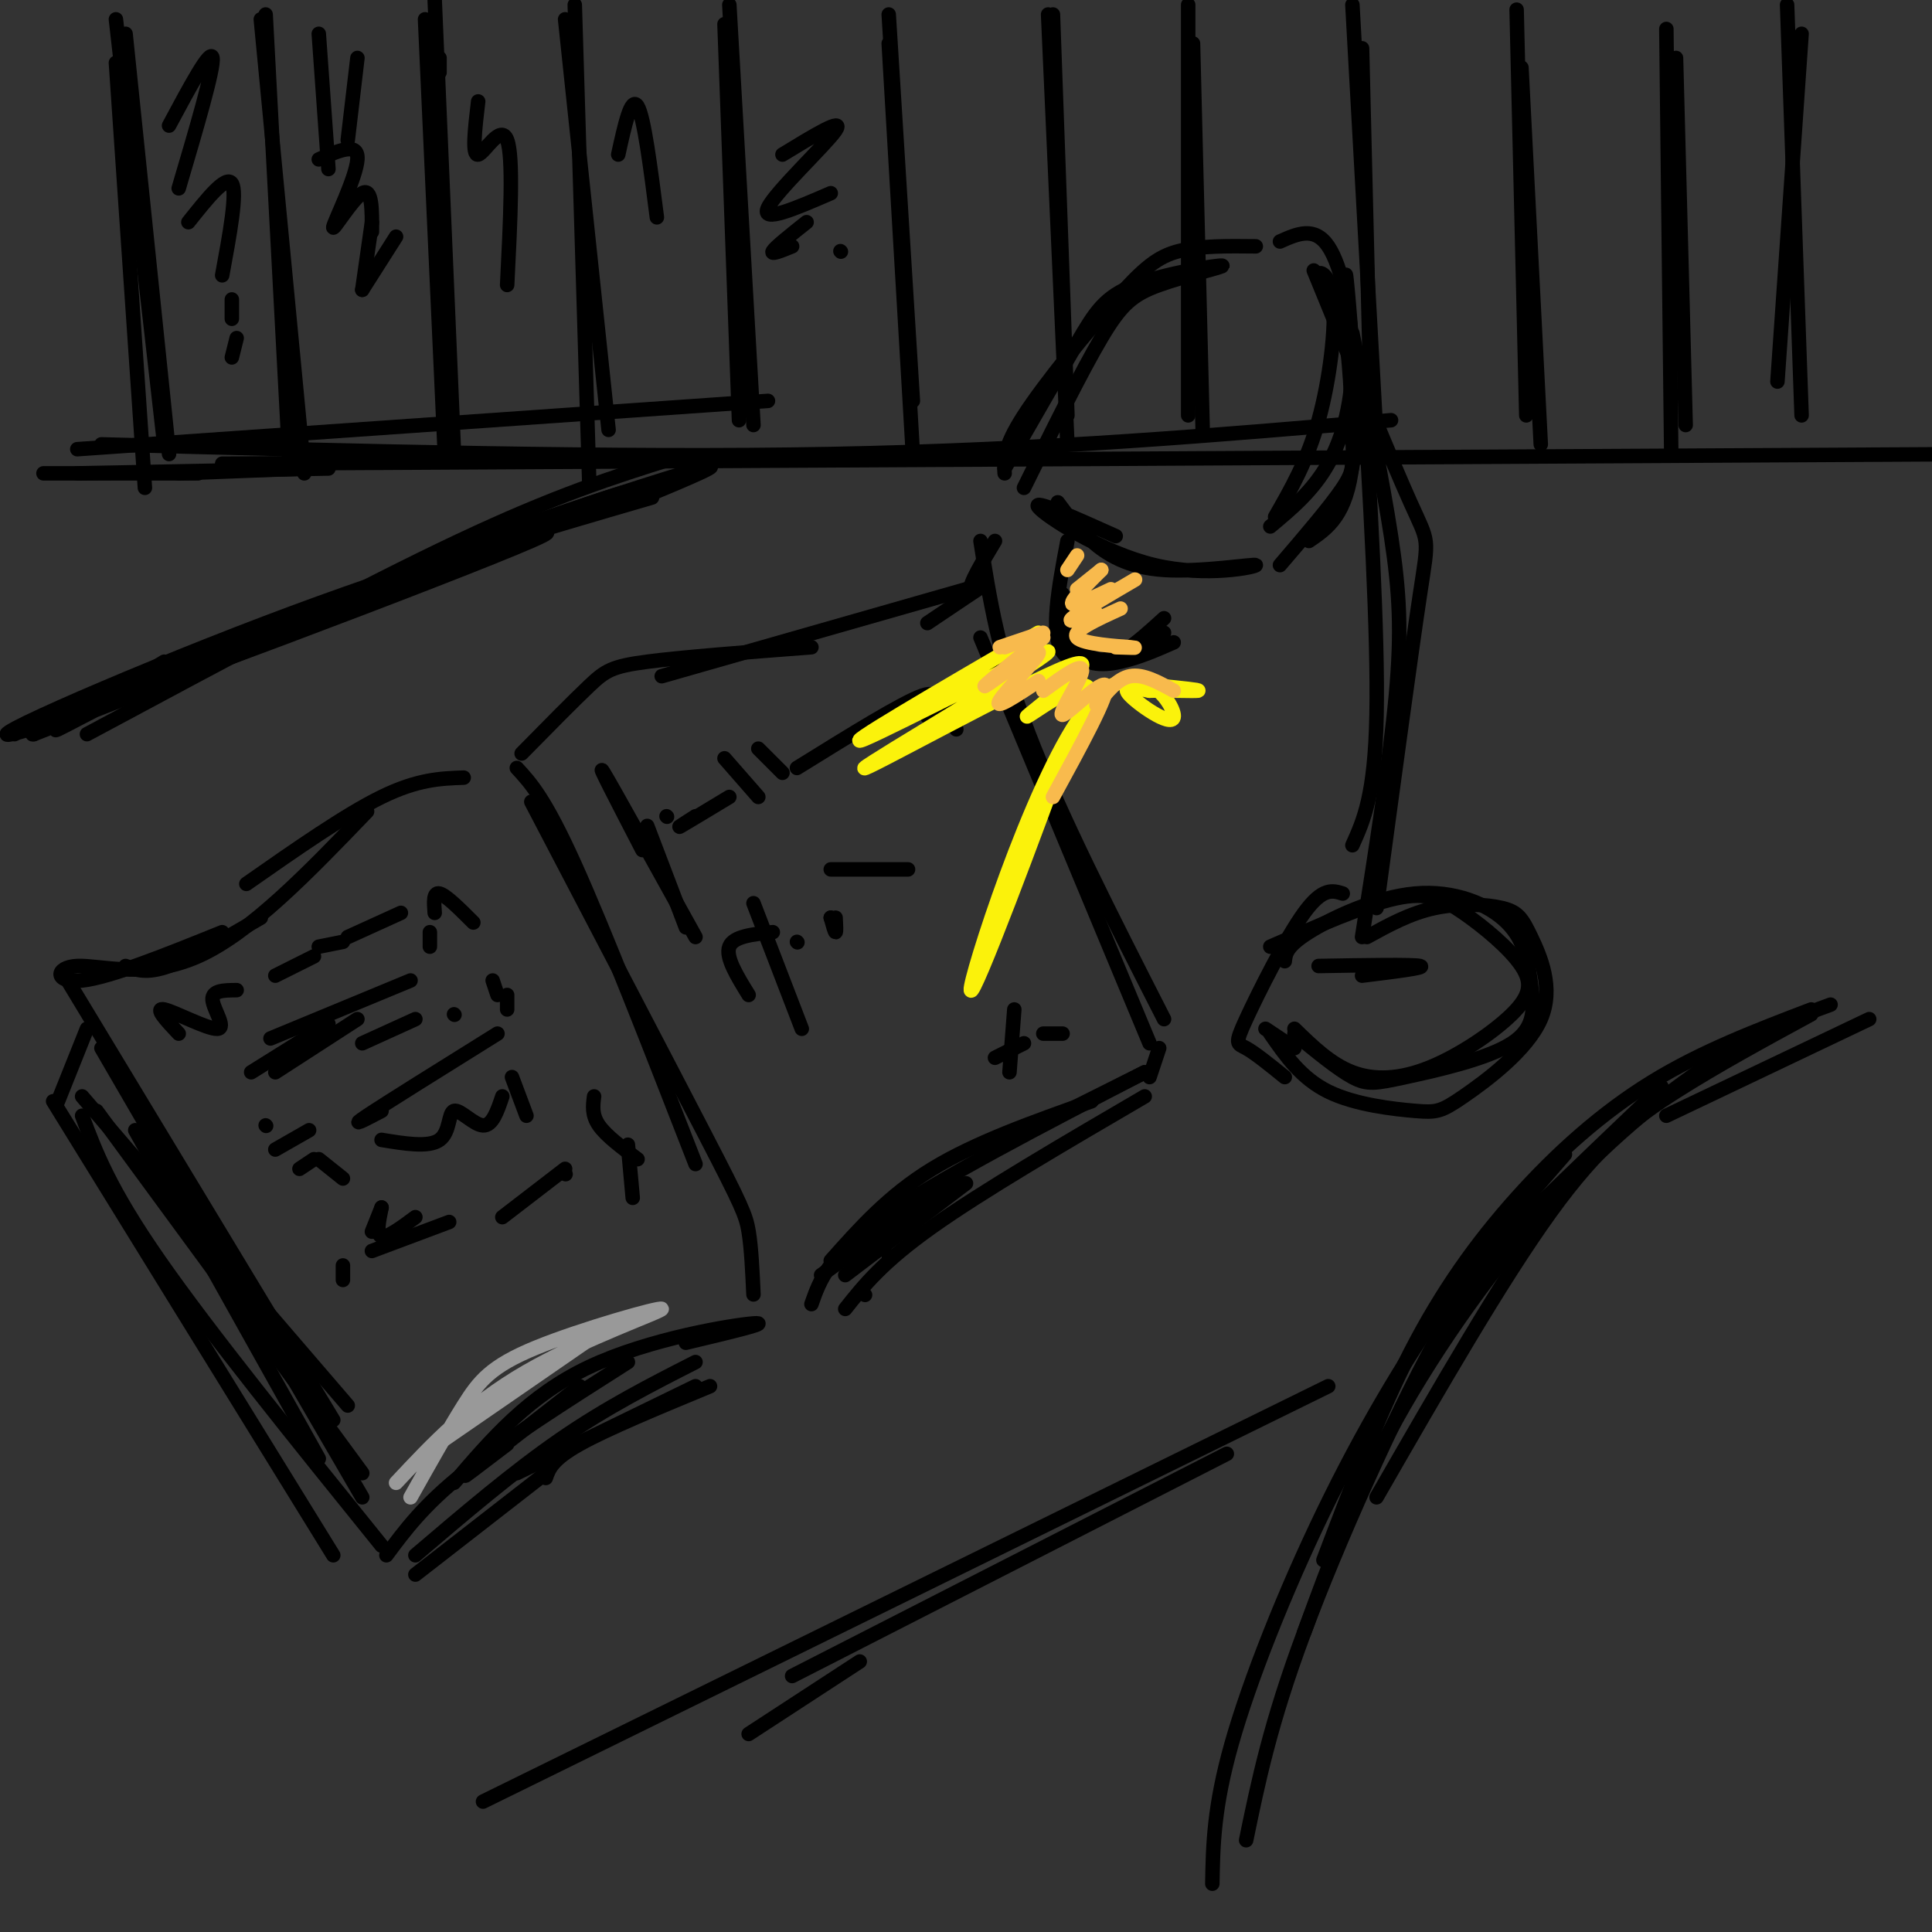 <svg viewBox='0 0 400 400' version='1.1' xmlns='http://www.w3.org/2000/svg' xmlns:xlink='http://www.w3.org/1999/xlink'><rect x="0" y="0" width="400" height="400" fill="#333333" stroke="none"/><g fill='none' stroke='rgb(0,0,0)' stroke-width='3' stroke-linecap='round' stroke-linejoin='round'><path d='M107,159c2.917,3.167 5.833,6.333 12,20c6.167,13.667 15.583,37.833 25,62'/><path d='M110,166c14.222,27.200 28.444,54.400 36,69c7.556,14.600 8.444,16.600 9,20c0.556,3.400 0.778,8.200 1,13'/><path d='M108,156c5.333,-5.422 10.667,-10.844 14,-14c3.333,-3.156 4.667,-4.044 12,-5c7.333,-0.956 20.667,-1.978 34,-3'/><path d='M137,140c0.000,0.000 63.000,-18.000 63,-18'/><path d='M206,112c-2.711,4.511 -5.422,9.022 -5,10c0.422,0.978 3.978,-1.578 3,-1c-0.978,0.578 -6.489,4.289 -12,8'/><path d='M96,161c-4.750,0.167 -9.500,0.333 -17,4c-7.500,3.667 -17.750,10.833 -28,18'/><path d='M76,168c-12.107,12.601 -24.214,25.202 -35,30c-10.786,4.798 -20.250,1.792 -25,2c-4.750,0.208 -4.786,3.631 1,3c5.786,-0.631 17.393,-5.315 29,-10'/><path d='M54,190c-7.167,4.167 -14.333,8.333 -19,10c-4.667,1.667 -6.833,0.833 -9,0'/><path d='M14,203c0.000,0.000 55.000,91.000 55,91'/><path d='M21,217c0.000,0.000 54.000,93.000 54,93'/><path d='M28,234c0.000,0.000 38.000,68.000 38,68'/><path d='M94,307c7.733,-9.044 15.467,-18.089 28,-24c12.533,-5.911 29.867,-8.689 34,-9c4.133,-0.311 -4.933,1.844 -14,4'/><path d='M105,299c-5.250,4.000 -10.500,8.000 -8,6c2.500,-2.000 12.750,-10.000 23,-18'/><path d='M168,270c1.750,-5.000 3.500,-10.000 15,-18c11.500,-8.000 32.750,-19.000 54,-30'/><path d='M237,222c0.000,0.000 -28.000,14.000 -28,14'/><path d='M172,261c6.000,-6.750 12.000,-13.500 21,-19c9.000,-5.500 21.000,-9.750 33,-14'/><path d='M203,112c1.833,11.750 3.667,23.500 10,40c6.333,16.500 17.167,37.750 28,59'/><path d='M203,132c0.000,0.000 35.000,84.000 35,84'/><path d='M98,191c-2.833,-2.833 -5.667,-5.667 -7,-6c-1.333,-0.333 -1.167,1.833 -1,4'/><path d='M89,193c0.000,0.000 0.000,3.000 0,3'/><path d='M85,203c0.000,0.000 -29.000,12.000 -29,12'/><path d='M68,212c0.000,0.000 -16.000,10.000 -16,10'/><path d='M57,222c0.000,0.000 17.000,-11.000 17,-11'/><path d='M75,216c0.000,0.000 11.000,-5.000 11,-5'/><path d='M94,210c0.000,0.000 0.100,0.100 0.1,0.1'/><path d='M102,203c0.000,0.000 1.000,3.000 1,3'/><path d='M105,209c0.000,0.000 0.000,-3.000 0,-3'/><path d='M103,214c-11.500,7.167 -23.000,14.333 -27,17c-4.000,2.667 -0.500,0.833 3,-1'/><path d='M66,240c0.000,0.000 5.000,4.000 5,4'/><path d='M79,236c4.887,0.804 9.774,1.607 12,0c2.226,-1.607 1.792,-5.625 3,-6c1.208,-0.375 4.060,2.893 6,3c1.940,0.107 2.970,-2.946 4,-6'/><path d='M106,223c0.000,0.000 3.000,8.000 3,8'/><path d='M77,255c0.000,0.000 2.000,-5.000 2,-5'/><path d='M79,250c-0.583,2.833 -1.167,5.667 0,6c1.167,0.333 4.083,-1.833 7,-4'/><path d='M77,259c0.000,0.000 16.000,-6.000 16,-6'/><path d='M104,252c0.000,0.000 13.000,-10.000 13,-10'/><path d='M117,243c0.000,0.000 0.100,0.100 0.1,0.1'/><path d='M123,227c-0.250,1.917 -0.500,3.833 1,6c1.500,2.167 4.750,4.583 8,7'/><path d='M130,237c0.000,0.000 1.000,11.000 1,11'/><path d='M71,265c0.000,0.000 0.000,-3.000 0,-3'/><path d='M37,214c-2.571,-2.732 -5.143,-5.464 -3,-5c2.143,0.464 9.000,4.125 11,4c2.000,-0.125 -0.857,-4.036 -1,-6c-0.143,-1.964 2.429,-1.982 5,-2'/><path d='M57,202c0.000,0.000 8.000,-4.000 8,-4'/><path d='M66,196c0.000,0.000 5.000,-1.000 5,-1'/><path d='M72,194c0.000,0.000 11.000,-5.000 11,-5'/><path d='M55,233c0.000,0.000 0.100,0.100 0.1,0.1'/><path d='M57,238c0.000,0.000 7.000,-4.000 7,-4'/><path d='M62,242c0.000,0.000 3.000,-2.000 3,-2'/><path d='M133,176c-4.917,-9.500 -9.833,-19.000 -8,-16c1.833,3.000 10.417,18.500 19,34'/><path d='M142,192c0.000,0.000 -8.000,-21.000 -8,-21'/><path d='M138,169c0.000,0.000 0.100,0.100 0.1,0.1'/><path d='M144,169c-2.083,1.333 -4.167,2.667 -3,2c1.167,-0.667 5.583,-3.333 10,-6'/><path d='M150,157c0.000,0.000 7.000,8.000 7,8'/><path d='M157,155c0.000,0.000 5.000,5.000 5,5'/><path d='M165,159c10.956,-6.800 21.911,-13.600 26,-15c4.089,-1.400 1.311,2.600 1,4c-0.311,1.400 1.844,0.200 4,-1'/><path d='M196,147c0.667,-0.167 0.333,-0.083 0,0'/><path d='M196,144c0.000,0.000 2.000,7.000 2,7'/><path d='M156,187c0.000,0.000 10.000,26.000 10,26'/><path d='M155,206c-2.417,-3.917 -4.833,-7.833 -4,-10c0.833,-2.167 4.917,-2.583 9,-3'/><path d='M165,195c0.000,0.000 0.100,0.100 0.1,0.1'/><path d='M172,190c0.000,0.000 0.100,0.100 0.1,0.1'/><path d='M172,190c0.417,1.500 0.833,3.000 1,3c0.167,0.000 0.083,-1.500 0,-3'/><path d='M172,180c0.000,0.000 16.000,0.000 16,0'/><path d='M210,209c0.000,0.000 -1.000,13.000 -1,13'/><path d='M206,219c0.000,0.000 6.000,-3.000 6,-3'/><path d='M216,214c0.000,0.000 4.000,0.000 4,0'/><path d='M11,228c0.000,0.000 58.000,94.000 58,94'/><path d='M12,228c0.000,0.000 6.000,-15.000 6,-15'/><path d='M86,326c0.000,0.000 27.000,-21.000 27,-21'/><path d='M113,306c0.667,-1.917 1.333,-3.833 7,-7c5.667,-3.167 16.333,-7.583 27,-12'/><path d='M17,227c0.000,0.000 55.000,64.000 55,64'/><path d='M17,231c2.833,7.583 5.667,15.167 16,30c10.333,14.833 28.167,36.917 46,59'/><path d='M20,230c0.000,0.000 55.000,75.000 55,75'/><path d='M80,322c3.833,-5.167 7.667,-10.333 16,-17c8.333,-6.667 21.167,-14.833 34,-23'/><path d='M86,322c10.167,-8.667 20.333,-17.333 30,-24c9.667,-6.667 18.833,-11.333 28,-16'/><path d='M107,305c0.000,0.000 37.000,-18.000 37,-18'/><path d='M175,271c3.833,-4.833 7.667,-9.667 18,-17c10.333,-7.333 27.167,-17.167 44,-27'/><path d='M238,223c0.000,0.000 2.000,-6.000 2,-6'/><path d='M170,264c0.000,0.000 28.000,-20.000 28,-20'/><path d='M175,264c0.000,0.000 25.000,-19.000 25,-19'/><path d='M184,260c0.000,0.000 0.100,0.100 0.1,0.1'/><path d='M179,268c0.000,0.000 0.100,0.100 0.1,0.1'/><path d='M16,93c0.000,0.000 143.000,-10.000 143,-10'/><path d='M21,92c53.250,1.417 106.500,2.833 151,2c44.500,-0.833 80.250,-3.917 116,-7'/><path d='M46,96c0.000,0.000 366.000,-2.000 366,-2'/><path d='M37,98c0.000,0.000 26.000,-1.000 26,-1'/><path d='M16,98c0.000,0.000 52.000,-1.000 52,-1'/><path d='M41,98c0.000,0.000 -32.000,0.000 -32,0'/><path d='M26,7c0.000,0.000 9.000,87.000 9,87'/><path d='M24,4c0.000,0.000 10.000,88.000 10,88'/><path d='M24,13c0.000,0.000 6.000,88.000 6,88'/><path d='M55,3c0.000,0.000 5.000,94.000 5,94'/><path d='M54,4c0.000,0.000 9.000,94.000 9,94'/><path d='M91,15c0.000,0.000 0.000,-3.000 0,-3'/><path d='M88,4c0.000,0.000 4.000,88.000 4,88'/><path d='M90,0c0.000,0.000 4.000,94.000 4,94'/><path d='M117,4c0.000,0.000 9.000,85.000 9,85'/><path d='M119,1c0.000,0.000 3.000,99.000 3,99'/><path d='M156,88c0.000,0.000 -5.000,-87.000 -5,-87'/><path d='M150,5c0.000,0.000 3.000,82.000 3,82'/><path d='M184,3c0.000,0.000 5.000,80.000 5,80'/><path d='M184,9c0.000,0.000 5.000,85.000 5,85'/><path d='M218,3c0.000,0.000 3.000,83.000 3,83'/><path d='M217,3c0.000,0.000 4.000,89.000 4,89'/><path d='M246,1c0.000,0.000 0.000,85.000 0,85'/><path d='M247,9c0.000,0.000 2.000,80.000 2,80'/><path d='M280,1c0.000,0.000 5.000,90.000 5,90'/><path d='M282,10c0.000,0.000 2.000,82.000 2,82'/><path d='M314,2c0.000,0.000 2.000,84.000 2,84'/><path d='M315,14c0.000,0.000 4.000,78.000 4,78'/><path d='M345,6c0.000,0.000 1.000,87.000 1,87'/><path d='M347,12c0.000,0.000 2.000,76.000 2,76'/><path d='M370,1c0.000,0.000 3.000,85.000 3,85'/><path d='M373,7c0.000,0.000 -5.000,72.000 -5,72'/><path d='M35,26c4.333,-8.083 8.667,-16.167 9,-14c0.333,2.167 -3.333,14.583 -7,27'/><path d='M39,46c3.917,-4.917 7.833,-9.833 9,-8c1.167,1.833 -0.417,10.417 -2,19'/><path d='M48,62c0.000,0.000 0.000,4.000 0,4'/><path d='M49,70c0.000,0.000 -1.000,4.000 -1,4'/><path d='M66,7c0.000,0.000 2.000,28.000 2,28'/><path d='M74,12c0.000,0.000 -2.000,17.000 -2,17'/><path d='M66,33c4.113,-1.839 8.226,-3.679 8,0c-0.226,3.679 -4.792,12.875 -5,14c-0.208,1.125 3.940,-5.821 6,-7c2.060,-1.179 2.030,3.411 2,8'/><path d='M77,46c0.000,0.000 -2.000,14.000 -2,14'/><path d='M75,60c0.000,0.000 7.000,-11.000 7,-11'/><path d='M99,21c-0.667,5.644 -1.333,11.289 0,11c1.333,-0.289 4.667,-6.511 6,-3c1.333,3.511 0.667,16.756 0,30'/><path d='M128,32c1.333,-6.083 2.667,-12.167 4,-10c1.333,2.167 2.667,12.583 4,23'/><path d='M162,32c6.489,-3.956 12.978,-7.911 11,-5c-1.978,2.911 -12.422,12.689 -14,16c-1.578,3.311 5.711,0.156 13,-3'/><path d='M167,46c-3.250,2.583 -6.500,5.167 -7,6c-0.500,0.833 1.750,-0.083 4,-1'/><path d='M174,52c0.000,0.000 0.100,0.100 0.1,0.1'/><path d='M251,390c0.137,-7.923 0.274,-15.845 4,-29c3.726,-13.155 11.042,-31.542 19,-48c7.958,-16.458 16.560,-30.988 25,-43c8.440,-12.012 16.720,-21.506 25,-31'/><path d='M375,209c-11.327,4.321 -22.655,8.643 -33,15c-10.345,6.357 -19.708,14.750 -28,24c-8.292,9.250 -15.512,19.357 -22,32c-6.488,12.643 -12.244,27.821 -18,43'/><path d='M258,381c2.488,-12.071 4.976,-24.143 12,-43c7.024,-18.857 18.583,-44.500 27,-60c8.417,-15.500 13.690,-20.857 21,-28c7.310,-7.143 16.655,-16.071 26,-25'/><path d='M375,210c-9.733,5.289 -19.467,10.578 -28,16c-8.533,5.422 -15.867,10.978 -26,25c-10.133,14.022 -23.067,36.511 -36,59'/><path d='M270,338c5.173,-14.190 10.345,-28.381 19,-44c8.655,-15.619 20.792,-32.667 33,-46c12.208,-13.333 24.488,-22.952 34,-29c9.512,-6.048 16.256,-8.524 23,-11'/><path d='M345,231c0.000,0.000 42.000,-20.000 42,-20'/><path d='M219,104c1.949,2.643 3.897,5.286 7,8c3.103,2.714 7.359,5.498 15,6c7.641,0.502 18.667,-1.278 19,-1c0.333,0.278 -10.026,2.613 -21,0c-10.974,-2.613 -22.564,-10.175 -24,-12c-1.436,-1.825 7.282,2.088 16,6'/><path d='M212,101c5.925,-11.996 11.850,-23.991 16,-31c4.150,-7.009 6.526,-9.030 12,-11c5.474,-1.970 14.044,-3.889 13,-4c-1.044,-0.111 -11.704,1.585 -18,4c-6.296,2.415 -8.227,5.547 -12,12c-3.773,6.453 -9.386,16.226 -15,26'/><path d='M208,98c-0.167,-2.649 -0.333,-5.298 4,-12c4.333,-6.702 13.167,-17.458 19,-24c5.833,-6.542 8.667,-8.869 13,-10c4.333,-1.131 10.167,-1.065 16,-1'/><path d='M265,50c3.583,-1.601 7.167,-3.202 10,1c2.833,4.202 4.917,14.208 5,23c0.083,8.792 -1.833,16.369 -5,22c-3.167,5.631 -7.583,9.315 -12,13'/><path d='M264,107c3.336,-5.809 6.673,-11.618 9,-20c2.327,-8.382 3.645,-19.335 3,-25c-0.645,-5.665 -3.253,-6.040 -3,-5c0.253,1.040 3.367,3.495 5,10c1.633,6.505 1.786,17.059 2,23c0.214,5.941 0.490,7.269 -2,11c-2.490,3.731 -7.745,9.866 -13,16'/><path d='M279,64c-0.311,-5.333 -0.622,-10.667 0,-4c0.622,6.667 2.178,25.333 1,36c-1.178,10.667 -5.089,13.333 -9,16'/><path d='M221,112c-1.822,9.622 -3.644,19.244 -1,23c2.644,3.756 9.756,1.644 14,0c4.244,-1.644 5.622,-2.822 7,-4'/><path d='M241,128c-5.662,5.156 -11.324,10.313 -15,8c-3.676,-2.313 -5.367,-12.094 -6,-13c-0.633,-0.906 -0.209,7.064 2,11c2.209,3.936 6.203,3.839 10,3c3.797,-0.839 7.399,-2.419 11,-4'/><path d='M272,56c8.022,19.600 16.044,39.200 20,48c3.956,8.800 3.844,6.800 2,19c-1.844,12.200 -5.422,38.600 -9,65'/><path d='M280,69c3.111,15.178 6.222,30.356 8,42c1.778,11.644 2.222,19.756 1,33c-1.222,13.244 -4.111,31.622 -7,50'/><path d='M282,75c1.667,28.167 3.333,56.333 3,73c-0.333,16.667 -2.667,21.833 -5,27'/><path d='M283,194c4.466,-2.459 8.932,-4.918 14,-6c5.068,-1.082 10.738,-0.786 14,0c3.262,0.786 4.116,2.061 6,6c1.884,3.939 4.798,10.542 2,17c-2.798,6.458 -11.307,12.772 -16,16c-4.693,3.228 -5.571,3.369 -10,3c-4.429,-0.369 -12.408,-1.248 -18,-4c-5.592,-2.752 -8.796,-7.376 -12,-12'/><path d='M263,196c9.755,-4.291 19.509,-8.583 26,-10c6.491,-1.417 9.718,0.040 14,3c4.282,2.960 9.620,7.423 12,11c2.380,3.577 1.803,6.268 -2,10c-3.803,3.732 -10.832,8.505 -17,11c-6.168,2.495 -11.477,2.713 -16,1c-4.523,-1.713 -8.262,-5.356 -12,-9'/><path d='M266,199c0.160,-1.531 0.321,-3.062 5,-6c4.679,-2.938 13.877,-7.282 22,-8c8.123,-0.718 15.172,2.189 19,6c3.828,3.811 4.435,8.527 5,13c0.565,4.473 1.090,8.704 -4,12c-5.090,3.296 -15.793,5.657 -22,7c-6.207,1.343 -7.916,1.670 -11,0c-3.084,-1.670 -7.542,-5.335 -12,-9'/><path d='M273,200c9.750,-0.167 19.500,-0.333 21,0c1.500,0.333 -5.250,1.167 -12,2'/><path d='M100,373c0.000,0.000 175.000,-86.000 175,-86'/><path d='M178,344c0.000,0.000 -23.000,15.000 -23,15'/><path d='M164,347c0.000,0.000 90.000,-46.000 90,-46'/><path d='M18,152c28.417,-15.250 56.833,-30.500 77,-40c20.167,-9.500 32.083,-13.250 44,-17'/><path d='M34,137c-12.525,7.703 -25.049,15.406 -22,14c3.049,-1.406 21.672,-11.920 53,-25c31.328,-13.080 75.361,-28.726 63,-23c-12.361,5.726 -81.117,32.823 -104,41c-22.883,8.177 0.109,-2.568 27,-13c26.891,-10.432 57.683,-20.552 51,-17c-6.683,3.552 -50.842,20.776 -95,38'/><path d='M7,152c-4.111,0.889 33.111,-15.889 61,-27c27.889,-11.111 46.444,-16.556 65,-22'/><path d='M135,103c-24.775,7.217 -49.550,14.434 -80,26c-30.450,11.566 -66.574,27.482 -49,22c17.574,-5.482 88.847,-32.360 104,-39c15.153,-6.640 -25.813,6.960 -53,17c-27.187,10.040 -40.593,16.520 -54,23'/><path d='M112,109c-6.067,1.467 -12.133,2.933 -4,0c8.133,-2.933 30.467,-10.267 37,-12c6.533,-1.733 -2.733,2.133 -12,6'/><path d='M278,185c-2.071,-0.655 -4.143,-1.310 -8,4c-3.857,5.310 -9.500,16.583 -12,22c-2.500,5.417 -1.857,4.976 0,6c1.857,1.024 4.929,3.512 8,6'/><path d='M268,217c0.000,0.000 -6.000,-4.000 -6,-4'/></g>
<g fill='none' stroke='rgb(251,242,11)' stroke-width='3' stroke-linecap='round' stroke-linejoin='round'><path d='M215,131c-21.037,12.262 -42.075,24.525 -36,22c6.075,-2.525 39.262,-19.836 38,-18c-1.262,1.836 -36.974,22.821 -38,24c-1.026,1.179 32.632,-17.447 42,-21c9.368,-3.553 -5.555,7.966 -8,10c-2.445,2.034 7.587,-5.419 11,-6c3.413,-0.581 0.206,5.709 -3,12'/><path d='M221,154c-6.039,16.883 -19.638,53.090 -20,51c-0.362,-2.090 12.511,-42.478 23,-57c10.489,-14.522 18.593,-3.179 19,0c0.407,3.179 -6.884,-1.806 -9,-4c-2.116,-2.194 0.942,-1.597 4,-1'/><path d='M238,143c3.200,-0.111 9.200,0.111 10,0c0.800,-0.111 -3.600,-0.556 -8,-1'/></g>
<g fill='none' stroke='rgb(248,186,77)' stroke-width='3' stroke-linecap='round' stroke-linejoin='round'><path d='M216,132c-6.601,5.339 -13.202,10.679 -12,10c1.202,-0.679 10.208,-7.375 11,-7c0.792,0.375 -6.631,7.821 -8,10c-1.369,2.179 3.315,-0.911 8,-4'/><path d='M216,143c4.167,-3.024 8.333,-6.048 8,-4c-0.333,2.048 -5.167,9.167 -4,9c1.167,-0.167 8.333,-7.619 9,-6c0.667,1.619 -5.167,12.310 -11,23'/><path d='M227,146c2.167,-2.750 4.333,-5.500 7,-6c2.667,-0.500 5.833,1.250 9,3'/><path d='M208,134c4.083,-1.500 8.167,-3.000 8,-3c-0.167,0.000 -4.583,1.500 -9,3'/><path d='M223,115c0.000,0.000 -2.000,3.000 -2,3'/><path d='M228,118c0.000,0.000 -5.000,4.000 -5,4'/><path d='M228,118c-3.167,3.167 -6.333,6.333 -6,7c0.333,0.667 4.167,-1.167 8,-3'/><path d='M235,120c-5.833,3.417 -11.667,6.833 -13,8c-1.333,1.167 1.833,0.083 5,-1'/><path d='M232,126c-5.089,2.311 -10.178,4.622 -9,6c1.178,1.378 8.622,1.822 11,2c2.378,0.178 -0.311,0.089 -3,0'/></g>
<g fill='none' stroke='rgb(153,153,153)' stroke-width='3' stroke-linecap='round' stroke-linejoin='round'><path d='M85,310c3.919,-6.981 7.837,-13.962 11,-19c3.163,-5.038 5.569,-8.134 15,-12c9.431,-3.866 25.885,-8.502 26,-8c0.115,0.502 -16.110,6.144 -28,13c-11.890,6.856 -19.445,14.928 -27,23'/><path d='M92,298c0.000,0.000 29.000,-20.000 29,-20'/></g>
</svg>
